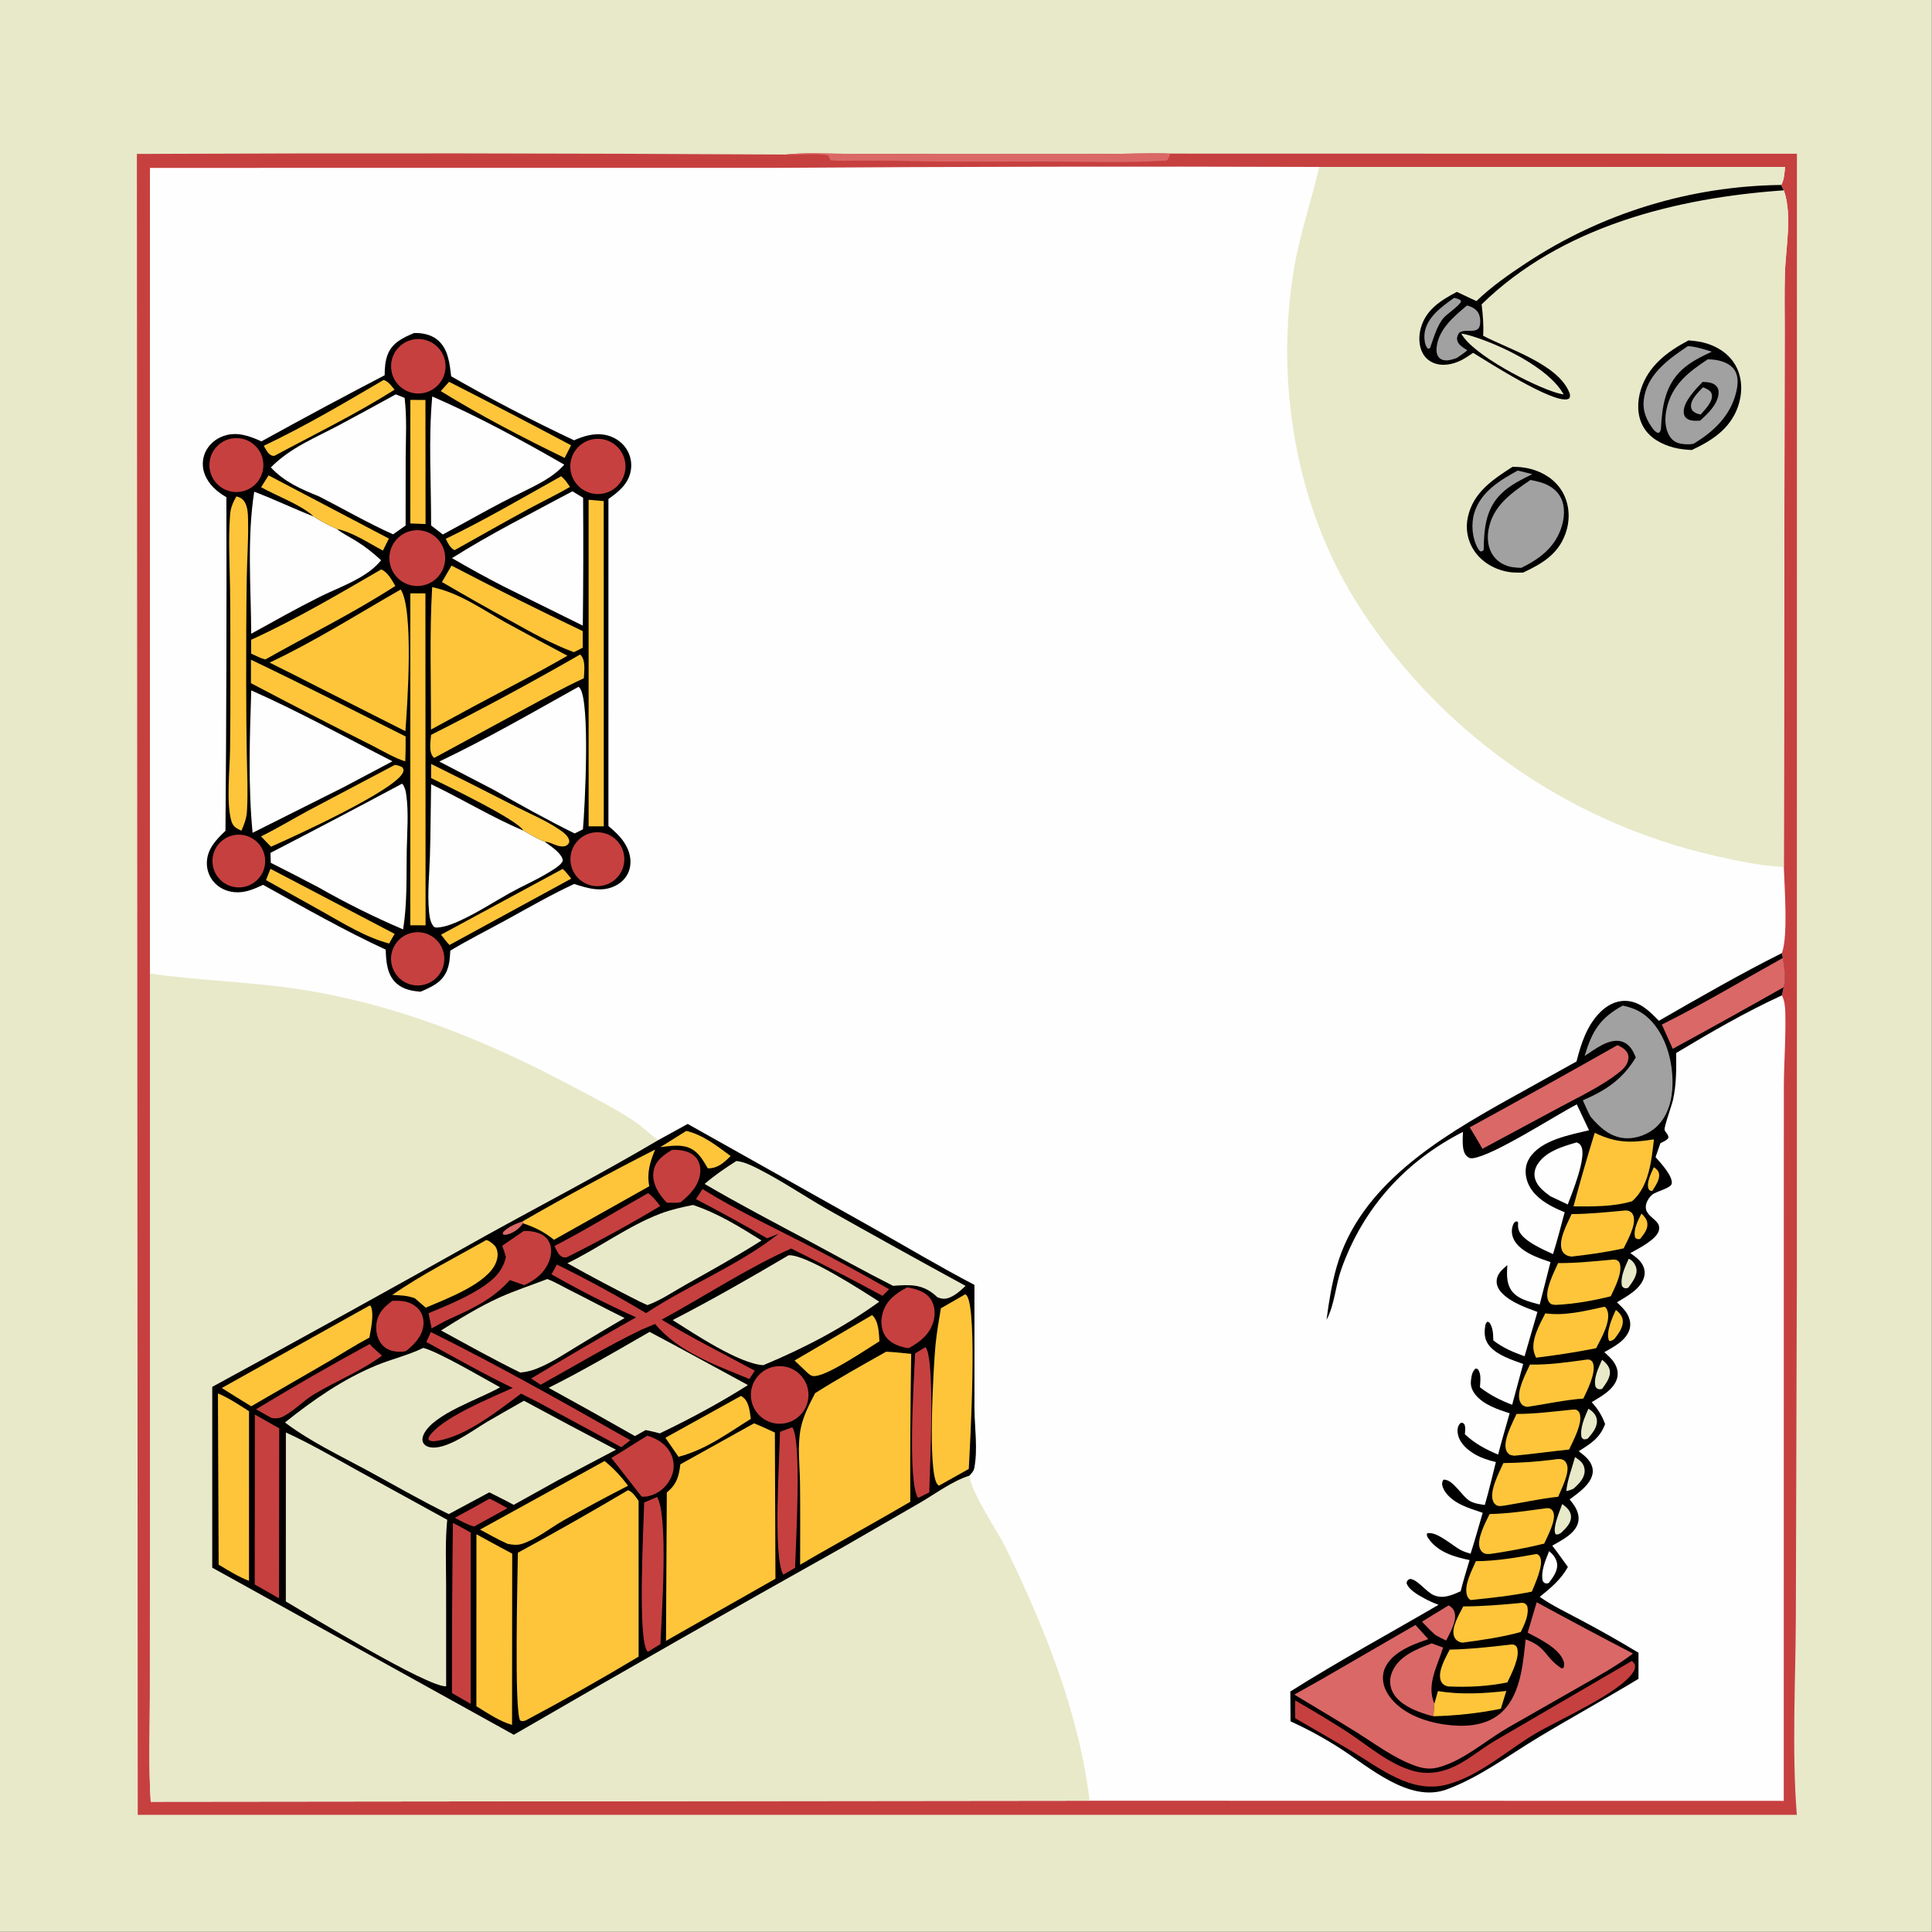 <?xml version="1.0" encoding="utf-8" ?>
<svg xmlns="http://www.w3.org/2000/svg" xmlns:xlink="http://www.w3.org/1999/xlink" width="978" height="978">
	<rect width="100%" height="100%" fill="#333333" stroke="none"/>
	<path fill="#E8E9C9" transform="matrix(0.955 0 0 0.955 0 -3.05176e-05)" d="M0 0L1024 0L1024 1024L0 1024L0 0Z"/>
	<path fill="#C6403F" transform="matrix(0.955 0 0 0.955 0 -3.05176e-05)" d="M72.558 81.583C187.179 81.107 301.802 81.218 416.422 81.916C426.35 80.805 437.119 81.466 447.14 81.516L498.062 81.625L586.689 81.592C597.865 81.614 609.152 81.021 620.307 81.42L952.491 81.492L952.452 674.748L951.911 857.88C951.75 892.489 949.748 927.427 952.426 961.976L73.01 961.991L72.558 81.583Z"/>
	<path fill="#DA6867" transform="matrix(0.955 0 0 0.955 0 -3.05176e-05)" d="M416.422 81.916C426.35 80.805 437.119 81.466 447.14 81.516L498.062 81.625L586.689 81.592C597.865 81.614 609.152 81.021 620.307 81.42C619.787 82.839 619.595 84.112 618.43 85.11C597.813 86.492 576.804 85.669 556.133 85.618C530.259 85.555 504.403 85.982 478.538 85.301C469.899 85.073 461.228 85.187 452.585 85.17C448.551 85.162 444.292 85.466 440.307 84.952C439.692 84.153 439.499 83.508 439.247 82.538C434.646 80.926 422.182 82.382 416.422 81.916Z"/>
	<path fill="#FEFEFE" transform="matrix(0.955 0 0 0.955 0 -3.05176e-05)" d="M79.484 89.005L191.661 88.967L410.813 88.973C506.969 88.321 603.128 88.157 699.287 88.482L946.204 88.502C945.883 91.633 945.753 95.267 944.158 98.046C944.596 99.022 945.015 99.956 945.555 100.882C950.16 114.214 946.499 131.329 946.106 145.25C945.838 154.706 945.998 164.194 946.005 173.654L945.536 459.582C945.897 470.422 947.875 496.326 944.502 505.216L945.035 507.761C945.783 512.042 946.617 519.096 945.494 523.267L944.533 527.598C945.905 530.401 946.229 533.323 946.318 536.401C946.691 549.338 945.667 562.282 945.556 575.219L945.526 658.524L945.504 954.569L577.579 954.5L79.894 955.042C78.748 936.637 79.415 917.937 79.438 899.499L79.475 807.225L79.476 516.039L79.484 89.005Z"/>
	<path fill="#E8E9C9" transform="matrix(0.955 0 0 0.955 0 -3.05176e-05)" d="M79.476 516.039C105.43 519.78 131.657 520.337 157.569 524.208C209.351 531.944 257.094 551.19 303.084 575.661C314.191 581.571 325.677 587.308 336.172 594.28C340.691 597.283 344.454 601.253 348.856 604.372C354.091 601.536 359.309 598.669 364.511 595.772L462.384 650.717C480.404 660.879 498.17 671.501 516.51 681.085L516.519 746.545C516.58 756.776 518.403 768.344 516.376 778.384C516.072 779.891 514.811 781.118 513.802 782.213C515.594 792.857 528.77 811.293 534.002 822.145C554.102 863.831 571.962 908.288 577.579 954.5L79.894 955.042C78.748 936.637 79.415 917.937 79.438 899.499L79.475 807.225L79.476 516.039Z"/>
	<path transform="matrix(0.955 0 0 0.955 0 -3.05176e-05)" d="M364.511 595.772L462.384 650.717C480.404 660.879 498.17 671.501 516.51 681.085L516.519 746.545C516.58 756.776 518.403 768.344 516.376 778.384C516.072 779.891 514.811 781.118 513.802 782.213C504.855 785.025 496.064 791.629 487.98 796.359L447.463 819.746C388.837 852.564 330.462 885.828 272.342 919.535L112.496 830.967L112.51 735.114C160.866 708.825 209.038 682.198 257.023 655.236C287.632 638.308 318.724 622.157 348.856 604.372C354.091 601.536 359.309 598.669 364.511 595.772Z"/>
	<path fill="#E8E9C9" transform="matrix(0.955 0 0 0.955 0 -3.05176e-05)" d="M151.539 759.337C164.231 765.062 176.186 772.083 188.352 778.817L237.065 805.591C235.912 816.981 236.455 828.66 236.466 840.103L236.49 893.851C226.886 894.553 162.987 855.663 151.506 848.868L151.539 759.337Z"/>
	<path fill="#E8E9C9" transform="matrix(0.955 0 0 0.955 0 -3.05176e-05)" d="M224.377 714.481C232.562 716.559 256.729 730.849 265.073 735.359C254.506 741.482 230.028 749.292 224.684 760.103C223.996 761.495 223.593 763.176 224.273 764.661C224.842 765.901 226.034 766.639 227.305 766.985C236.01 769.357 250.759 758.035 258.206 753.656C264.69 749.894 271.196 746.171 277.725 742.487C293.927 751.246 310.187 759.895 326.505 768.436L295.56 784.735L272.288 797.667C268.05 795.334 263.677 793.221 259.361 791.038L237.879 802.577C223.189 795.416 209.021 787.177 194.655 779.4C179.761 771.337 164.642 764.226 151.043 754.005C166.044 742.017 181.626 731.132 199.465 723.75C207.7 720.343 216.306 718.391 224.377 714.481Z"/>
	<path fill="#FEC53A" transform="matrix(0.955 0 0 0.955 0 -3.05176e-05)" d="M332.91 789.892C335.433 790.87 337.011 793.446 338.502 795.572L338.512 878.118C318.87 889.9 298.927 901.174 278.703 911.928C277.277 912.362 277.136 912.511 275.756 912.015C272.447 907.591 274.418 834.089 274.499 823.051C294.169 812.354 313.642 801.299 332.91 789.892Z"/>
	<path fill="#FEC53A" transform="matrix(0.955 0 0 0.955 0 -3.05176e-05)" d="M399.682 754.447C403.424 755.937 407.07 757.657 410.731 759.336L411.041 836.823L361.806 864.761L353.02 869.76L353.451 791.107C358.632 786.844 359.899 782.661 360.612 776.193L399.682 754.447Z"/>
	<path fill="#FEC53A" transform="matrix(0.955 0 0 0.955 0 -3.05176e-05)" d="M469.709 716.491C474.127 716.649 478.594 717.232 483 717.632C482.568 743.766 482.405 769.904 482.512 796.041C466.157 805.593 449.571 814.798 433.109 824.169L424.12 829.407C424.126 815.001 424.227 800.585 424.06 786.18C423.95 776.624 422.547 766.297 424.494 756.886C425.851 750.331 429.036 744.357 432.066 738.453C444.365 730.697 457.042 723.62 469.709 716.491Z"/>
	<path fill="#E8E9C9" transform="matrix(0.955 0 0 0.955 0 -3.05176e-05)" d="M418.019 665.377C427.114 664.737 457.416 684.43 466.07 689.997C446.813 703.84 426.491 714.513 404.605 723.634C391.818 722.876 368.152 707.05 356.544 699.73C377.453 688.975 397.759 677.299 418.019 665.377Z"/>
	<path fill="#E8E9C9" transform="matrix(0.955 0 0 0.955 0 -3.05176e-05)" d="M344.31 705.992C361.784 715.21 379.094 724.768 396.465 734.179C381.346 743.748 365.851 752.035 349.726 759.79C347.274 759.071 344.765 758.568 342.27 758.022L336.56 761.214C321.377 752.561 306.124 744.032 290.803 735.627C309.053 726.523 326.637 716.152 344.31 705.992Z"/>
	<path fill="#E8E9C9" transform="matrix(0.955 0 0 0.955 0 -3.05176e-05)" d="M367.334 638.718C380.498 643.095 391.983 650.24 403.668 657.535C390.558 665.89 377.115 673.307 363.568 680.902C357.006 684.582 350.246 689.261 343.169 691.789L339.132 689.945C326.198 683.429 313.401 676.643 300.75 669.594C317.298 661.602 332.956 649.837 349.962 643.348C355.639 641.182 361.4 639.914 367.334 638.718Z"/>
	<path fill="#E8E9C9" transform="matrix(0.955 0 0 0.955 0 -3.05176e-05)" d="M390.32 615.401C394.628 615.883 398.641 617.894 402.456 619.842C414.775 626.132 426.235 633.979 438.242 640.828C462.673 654.591 487.199 668.185 511.817 681.609C509.442 683.88 506.554 686.481 503.499 687.719C500.97 688.744 499.359 688.6 496.869 687.604C496.504 687.268 496.135 686.936 495.763 686.607C488.727 680.428 482.058 680.95 473.39 681.575C458.566 674.11 444.102 666.004 429.469 658.179C410.713 648.149 391.841 638.317 373.485 627.564C378.779 623.002 384.437 619.143 390.32 615.401Z"/>
	<path fill="#E8E9C9" transform="matrix(0.955 0 0 0.955 0 -3.05176e-05)" d="M290.094 677.97C293.894 679.379 297.751 681.702 301.411 683.534C311.334 688.5 321.086 693.765 331.065 698.629C322.727 703.48 314.439 708.417 306.203 713.439C299.434 717.552 292.679 722.07 285.347 725.118C282.202 726.426 279.186 727.276 275.766 727.533C261.535 720.555 247.683 712.821 233.783 705.215C243.814 698.949 254.026 692.618 264.817 687.732C273.015 684.019 281.701 681.237 290.094 677.97Z"/>
	<path fill="#C6403F" transform="matrix(0.955 0 0 0.955 0 -3.05176e-05)" d="M372.362 630.263C389.863 641.171 408.314 649.856 426.652 659.201C441.715 666.934 456.605 674.998 471.312 683.39L467.793 686.869C451.797 678.233 435.654 669.871 419.372 661.787C395.675 672.395 373.533 687.111 350.704 699.496C366.668 709.192 383.661 717.653 400.091 726.557L397.206 730.958C379.716 723.736 359.67 716.736 347.231 701.776L339.862 704.883C321.768 713.6 304.148 724.268 286.576 734.015L281.533 730.704C299.916 719.628 318.456 708.815 337.148 698.27C321.857 691.389 306.905 683.78 292.342 675.467L295.165 670.287C311.287 678.202 327.067 686.795 342.462 696.044C365.2 680.987 391.342 670.848 412.753 653.938L406.612 656.372C394.204 649.16 381.627 642.242 368.892 635.623L372.362 630.263Z"/>
	<path fill="#FEC53A" transform="matrix(0.955 0 0 0.955 0 -3.05176e-05)" d="M511.634 686.053C512.012 686.296 512.212 686.384 512.5 686.794C518.173 694.858 514.264 764.638 513.512 778.632L497.8 787.452C497.362 787.325 497.067 787.028 496.794 786.666C491.6 779.761 494.819 724.204 495.851 713.234C496.474 706.612 497.62 700.049 498.72 693.492L511.634 686.053Z"/>
	<path fill="#FEC53A" transform="matrix(0.955 0 0 0.955 0 -3.05176e-05)" d="M252.541 813.267C258.837 816.737 265.159 820.162 271.504 823.54L271.423 914.325C264.601 912.309 258.512 908.1 252.505 904.409L252.541 813.267Z"/>
	<path fill="#FEC53A" transform="matrix(0.955 0 0 0.955 0 -3.05176e-05)" d="M115.517 738.589C121.34 741.07 126.683 744.633 131.995 748.039L131.986 837.934C126.291 835.784 121.098 832.486 115.894 829.374L115.517 738.589Z"/>
	<path fill="#FEC53A" transform="matrix(0.955 0 0 0.955 0 -3.05176e-05)" d="M196.026 691.939L196.591 692.432C198.405 696.872 196.557 704.417 195.823 708.985C188.294 712.988 181.006 717.689 173.632 722.002L133.149 745.418L124.709 740.222L117.538 735.728L196.026 691.939Z"/>
	<path fill="#FEC53A" transform="matrix(0.955 0 0 0.955 0 -3.05176e-05)" d="M320.45 774.434C325.309 778.327 329.16 782.579 332.921 787.521C321.359 793.461 309.907 799.613 298.572 805.974C291.688 809.92 284.379 815.857 276.837 818.301C274.126 819.18 271.754 818.872 269.014 818.322C264.039 816.081 259.252 813.343 254.439 810.775L320.45 774.434Z"/>
	<path fill="#C6403F" transform="matrix(0.955 0 0 0.955 0 -3.05176e-05)" d="M135.081 749.785L148.013 757.114L147.922 847.22L135.026 839.868L135.081 749.785Z"/>
	<path fill="#C6403F" transform="matrix(0.955 0 0 0.955 0 -3.05176e-05)" d="M228.395 706.067C264.388 723.914 299.183 743.612 334.124 763.415L329.366 767.103L285.167 743.234L276.206 738.706C263.957 747.736 247.382 761.155 232.141 763.657C230.316 763.956 228.697 764.296 227.144 763.172L227.19 761.966C232.899 751.929 260.702 740.723 271.772 735.693C256.206 728.184 241.136 719.682 226.011 711.333L228.395 706.067Z"/>
	<path fill="#FEC53A" transform="matrix(0.955 0 0 0.955 0 -3.05176e-05)" d="M277.275 647.237C300.279 634.01 323.616 621.373 347.265 609.338C344.554 615.985 342.79 621.493 344.156 628.778L293.642 657.166C288.41 652.918 283.621 650.622 277.279 648.433L277.275 647.237Z"/>
	<path fill="#C6403F" transform="matrix(0.955 0 0 0.955 0 -3.05176e-05)" d="M277.625 652.498C280.233 652.41 282.82 652.68 285.294 653.558C287.921 654.49 290.113 656.129 291.253 658.73C292.632 661.871 292.228 665.62 290.989 668.735C288.611 674.713 283.583 678.63 277.887 681.202L270.244 678.518C261.468 688.464 250.418 693.694 238.544 699.014C235.219 700.56 232.008 702.388 228.78 704.129L227.155 696.084C236.41 692.232 245.906 688.368 254.416 683.022C261.014 678.877 266.376 674.271 268.15 666.371C267.644 664.298 266.914 662.332 266.186 660.33L277.625 652.498Z"/>
	<path fill="#C6403F" transform="matrix(0.955 0 0 0.955 0 -3.05176e-05)" d="M240.058 807.266C243.268 808.781 246.379 810.647 249.498 812.351L249.502 903.151L239.572 897.438C239.538 867.38 239.699 837.322 240.058 807.266Z"/>
	<path fill="#FEC53A" transform="matrix(0.955 0 0 0.955 0 -3.05176e-05)" d="M257.627 657.344C257.835 657.372 258.049 657.37 258.25 657.427C259.599 657.812 262.206 659.916 262.862 661.174C264.201 663.738 263.948 666.573 262.915 669.208C258.501 680.466 236.209 688.604 225.678 693.149C223.767 691.472 221.819 689.832 219.889 688.176C215.954 686.683 212.044 686.565 207.89 686.433C223.543 675.53 241.04 666.768 257.627 657.344Z"/>
	<path fill="#C6403F" transform="matrix(0.955 0 0 0.955 0 -3.05176e-05)" d="M348.321 793.497C354.443 803.869 350.644 857.238 350.051 871.513L343.46 875.521C343.357 875.436 343.241 875.365 343.151 875.265C337.835 869.39 341.191 808.394 341.445 796.4L348.321 793.497Z"/>
	<path fill="#C6403F" transform="matrix(0.955 0 0 0.955 0 -3.05176e-05)" d="M411.99 724.19C420.358 723.482 427.727 729.662 428.488 738.026C429.248 746.389 423.113 753.797 414.755 754.61C406.322 755.429 398.834 749.228 398.067 740.791C397.3 732.354 403.548 724.904 411.99 724.19Z"/>
	<path fill="#C6403F" transform="matrix(0.955 0 0 0.955 0 -3.05176e-05)" d="M419.938 756.547C425.139 763.368 421.766 818.688 421.458 831.037L415.194 834.673C409.619 825.426 413.248 773.007 413.447 758.96L419.938 756.547Z"/>
	<path fill="#C6403F" transform="matrix(0.955 0 0 0.955 0 -3.05176e-05)" d="M490.564 714.072C495.91 720.067 492.763 779.602 492.582 791.047L486.69 794.002C480.9 786.416 484.49 730.139 485.074 717.394L490.564 714.072Z"/>
	<path fill="#C6403F" transform="matrix(0.955 0 0 0.955 0 -3.05176e-05)" d="M480.736 682.448C481.667 682.503 482.533 682.683 483.439 682.897C487.61 683.884 491.524 685.438 493.759 689.348C495.685 692.716 495.814 697.033 494.717 700.69C492.676 707.496 487.622 711.305 481.734 714.616C480.518 714.534 479.431 714.294 478.255 713.958C474.32 712.836 470.692 710.975 468.708 707.228C466.87 703.756 466.827 699.436 467.946 695.732C469.947 689.112 474.943 685.536 480.736 682.448Z"/>
	<path fill="#C6403F" transform="matrix(0.955 0 0 0.955 0 -3.05176e-05)" d="M343.118 761.005C347.293 762.236 351.437 764.493 354.063 768.036C356.469 771.221 357.502 775.236 356.933 779.188C356.25 783.633 353.259 788.011 349.554 790.517C347.166 792.132 342.986 793.796 340.093 793.264L324.069 772.775C330.502 769.006 336.736 764.868 343.118 761.005Z"/>
	<path fill="#C6403F" transform="matrix(0.955 0 0 0.955 0 -3.05176e-05)" d="M195.92 712.44C197.95 714.646 200.229 716.593 202.461 718.588C191.353 726.854 178.38 731.904 166.576 738.995C160.762 742.488 156.014 747.794 149.952 750.883C147.943 751.906 146.31 751.909 144.113 751.681C141.268 750.249 138.506 748.574 135.728 747.01C155.522 735.023 175.592 723.496 195.92 712.44Z"/>
	<path fill="#FEC53A" transform="matrix(0.955 0 0 0.955 0 -3.05176e-05)" d="M392.684 739.979C393.309 740.201 393.031 740.067 393.841 740.666C397.108 743.084 397.42 748.384 398.002 752.086C385.318 759.957 374.345 768.33 359.648 772.205L352.702 762.098L392.684 739.979Z"/>
	<path fill="#FEC53A" transform="matrix(0.955 0 0 0.955 0 -3.05176e-05)" d="M462.265 697.081C465.775 700.144 465.871 706.641 466.168 710.954C458.648 715.587 439.844 728.494 432.216 729.388C430.368 729.604 429.513 728.943 428.181 727.837L421.175 721.16L462.265 697.081Z"/>
	<path fill="#C6403F" transform="matrix(0.955 0 0 0.955 0 -3.05176e-05)" d="M356.202 609.507C356.732 609.493 357.262 609.476 357.793 609.483C361.62 609.535 366.018 610.39 368.709 613.356C370.76 615.618 371.461 618.677 371.168 621.664C370.504 628.437 365.782 633.2 360.8 637.264C358.463 637.727 355.817 637.499 353.433 637.504C351.835 635.822 350.303 633.955 349.088 631.97C346.833 628.283 345.52 624.072 346.643 619.775C347.962 614.732 352.052 612.065 356.202 609.507Z"/>
	<path fill="#C6403F" transform="matrix(0.955 0 0 0.955 0 -3.05176e-05)" d="M207.964 689.513C209.391 689.487 210.839 689.476 212.264 689.559C215.853 689.768 219.653 691.276 222.012 694.067C224.003 696.421 224.775 699.583 224.418 702.616C223.722 708.544 219.56 712.567 215.221 716.156C213.554 716.611 211.71 716.591 210.007 716.411C206.858 716.079 204.133 714.889 202.156 712.351C199.788 709.312 199.022 705.045 199.591 701.292C200.435 695.72 203.723 692.711 207.964 689.513Z"/>
	<path fill="#C6403F" transform="matrix(0.955 0 0 0.955 0 -3.05176e-05)" d="M343.489 632.465C346.128 634.184 348.064 636.821 349.94 639.299C333.747 648.99 317.19 658.061 300.306 666.492C299.49 666.533 298.788 666.591 298.021 666.229C295.885 665.222 294.896 662.45 293.913 660.454C310.683 651.812 327.018 641.727 343.489 632.465Z"/>
	<path fill="#FEC53A" transform="matrix(0.955 0 0 0.955 0 -3.05176e-05)" d="M363.792 599.452C372.609 601.523 380.157 607.484 387.286 612.775C387.178 612.883 387.072 612.993 386.963 613.099C383.486 616.483 380.286 619.384 375.167 619.297C373.216 615.937 371.337 612.514 368.212 610.091C362.989 606.043 356.046 607.336 349.982 608.074L363.792 599.452Z"/>
	<path fill="#C6403F" transform="matrix(0.955 0 0 0.955 0 -3.05176e-05)" d="M259.468 794.398C262.711 795.831 265.85 797.752 268.969 799.449L251.312 809.161C247.655 808.166 244.387 806.323 241.086 804.514C247.262 801.231 253.39 797.858 259.468 794.398Z"/>
	<path fill="#DA6867" transform="matrix(0.955 0 0 0.955 0 -3.05176e-05)" d="M277.279 648.433C275.378 651.076 272.269 653.52 269.069 654.324C268.059 654.577 267.33 654.736 266.433 654.147L266.723 653.056C269.669 649.991 273.411 648.785 277.275 647.237L277.279 648.433Z"/>
	<path fill="#E8E9C9" transform="matrix(0.955 0 0 0.955 0 -3.05176e-05)" d="M699.287 88.482L946.204 88.502C945.883 91.633 945.753 95.267 944.158 98.046C944.596 99.022 945.015 99.956 945.555 100.882C950.16 114.214 946.499 131.329 946.106 145.25C945.838 154.706 945.998 164.194 946.005 173.654L945.536 459.582C933.132 458.888 920.701 456.339 908.628 453.546C829.717 435.508 761.241 386.781 718.34 318.139C686.43 266.802 675.94 201.375 685.959 142.148C689.04 123.936 695.126 106.45 699.287 88.482Z"/>
	<path transform="matrix(0.955 0 0 0.955 0 -3.05176e-05)" d="M944.158 98.046C944.596 99.022 945.015 99.956 945.555 100.882C888.339 104.864 827.502 120.064 785.355 161.34C786.04 166.903 786.485 172.372 786.175 177.98C799.586 185.058 825.919 193.061 831.847 208.091C832.337 209.333 832.367 209.957 831.849 211.158C831.492 211.352 831.245 211.51 830.832 211.611C822.676 213.592 789.27 192.175 780.835 187.019C779.402 187.997 777.966 188.985 776.484 189.886C772.051 192.579 766.428 194.274 761.285 192.857C758.272 192.026 755.742 190.128 754.211 187.393C751.95 183.354 751.922 178.107 753.172 173.746C755.996 163.89 763.793 159.238 772.208 154.718L782.59 159.598C790.487 151.972 799.752 145.487 808.903 139.474C849.073 112.961 896.03 98.579 944.158 98.046Z"/>
	<path fill="#E8E9C9" transform="matrix(0.955 0 0 0.955 0 -3.05176e-05)" d="M774.574 176.845C776.152 177.013 777.67 177.407 779.19 177.854C794.599 182.392 821.036 194.815 828.834 209.105C827.613 208.87 826.401 208.583 825.204 208.244C812.665 204.573 780.762 188.161 774.574 176.845Z"/>
	<path fill="#A2A1A1" transform="matrix(0.955 0 0 0.955 0 -3.05176e-05)" d="M777.665 161.888C779.768 162.542 781.629 163.315 783.054 165.074C784.604 166.988 784.832 169.858 784.452 172.226C783.604 177.51 776.811 173.858 773.48 176.378C772.779 177.478 772.141 178.659 772.356 180.026C772.793 182.797 775.638 184.277 777.779 185.676C776.034 187.181 774.109 188.44 772.215 189.745C770.637 190.329 768.75 190.915 767.073 191.025C765.55 191.125 763.893 190.711 762.814 189.57C761.458 188.136 761.31 185.975 761.507 184.115C762.527 174.473 770.751 167.656 777.665 161.888Z"/>
	<path fill="#A2A1A1" transform="matrix(0.955 0 0 0.955 0 -3.05176e-05)" d="M770.741 157.893C772.109 158.123 772.96 158.443 774.161 159.08C774.242 159.317 774.431 159.542 774.405 159.792C774.228 161.494 766.905 166.571 765.298 168.389C761.686 172.473 759.879 179.349 758.035 184.447C757.563 184.838 757.903 184.622 756.874 184.786C756.753 184.663 756.616 184.554 756.51 184.417C755.004 182.46 754.801 178.594 755.177 176.236C756.499 167.942 764.444 162.429 770.741 157.893Z"/>
	<path transform="matrix(0.955 0 0 0.955 0 -3.05176e-05)" d="M894.991 180.439C898.45 180.688 901.74 181.115 905.055 182.18C911.616 184.288 917.401 188.475 920.506 194.757C923.733 201.288 923.573 209.001 921.157 215.76C917.011 227.358 907.416 233.582 896.73 238.542C893.52 238.369 890.443 238.066 887.318 237.272C880.766 235.607 874.37 232.16 870.966 226.082C867.664 220.185 867.769 212.8 869.753 206.494C873.72 193.885 883.776 186.382 894.991 180.439Z"/>
	<path fill="#A2A1A1" transform="matrix(0.955 0 0 0.955 0 -3.05176e-05)" d="M905.237 190.462C906.651 190.505 908.11 190.572 909.508 190.795C913.187 191.382 917.325 192.922 919.444 196.186C921.723 199.696 921.17 204.301 920.221 208.152C917.196 220.418 908.24 228.916 897.727 235.18C895.489 235.751 892.766 235.549 890.527 235.092C888.162 234.611 886.35 233.308 885.057 231.283C882.403 227.122 882.369 221.633 883.36 216.961C886.082 204.136 894.833 197.296 905.237 190.462Z"/>
	<path transform="matrix(0.955 0 0 0.955 0 -3.05176e-05)" d="M902.475 202.449C904.626 202.472 907.737 202.685 909.386 204.273C910.596 205.439 911.081 206.706 910.978 208.356C910.611 214.224 905.28 219.267 901.168 222.961C898.77 223.102 895.529 223.282 893.669 221.474C892.698 220.53 892.45 219.309 892.482 218.004C892.617 212.56 898.941 206.157 902.475 202.449Z"/>
	<path fill="#A2A1A1" transform="matrix(0.955 0 0 0.955 0 -3.05176e-05)" d="M902.667 205.31C903.483 205.562 904.239 205.886 904.985 206.299C906.211 206.977 907.173 207.832 907.408 209.299C908.002 213.003 903.634 217.179 901.449 219.738C899.635 219.359 898.428 218.912 897.056 217.651C896.598 216.729 896.312 216.12 896.329 215.061C896.389 211.487 900.345 207.731 902.667 205.31Z"/>
	<path fill="#A2A1A1" transform="matrix(0.955 0 0 0.955 0 -3.05176e-05)" d="M894.708 183.45C899.004 183.726 903.282 185.158 907.372 186.405C901.83 189.032 896.326 191.64 891.743 195.806C882.636 204.083 881.003 215.399 880.425 227.101C880.417 227.182 880.424 227.266 880.402 227.344C880.076 228.551 880.124 228.854 879.052 229.536C877.457 229.068 876.469 227.799 875.556 226.477C871.865 221.136 870.335 216.254 871.656 209.755C874.128 197.599 885.072 189.9 894.708 183.45Z"/>
	<path transform="matrix(0.955 0 0 0.955 0 -3.05176e-05)" d="M801.732 247.446C805.88 247.419 809.842 247.947 813.775 249.304C820.401 251.588 826.146 256.103 829.136 262.546C832.128 268.994 832.167 276.393 829.752 283.024C825.793 293.897 817.291 298.851 807.353 303.498C804.716 303.554 802.013 303.588 799.409 303.129C792.204 301.861 785.423 297.992 781.334 291.816C777.868 286.582 776.69 280.159 778.076 274.037C780.947 260.96 791.227 254.232 801.732 247.446Z"/>
	<path fill="#A2A1A1" transform="matrix(0.955 0 0 0.955 0 -3.05176e-05)" d="M811.248 254.4C812.989 254.729 814.714 255.132 816.419 255.61C820.936 256.913 825.139 259.486 827.323 263.789C829.862 268.79 829.231 275.129 827.412 280.262C823.784 290.5 815.801 296.419 806.377 301.006C804.847 300.951 803.243 300.865 801.729 300.632C797.684 300.007 793.979 297.966 791.566 294.621C788.683 290.625 788.177 285.524 789.012 280.779C791.271 267.951 801.339 261.21 811.248 254.4Z"/>
	<path fill="#A2A1A1" transform="matrix(0.955 0 0 0.955 0 -3.05176e-05)" d="M804.478 249.43C807.064 250.015 809.634 250.691 812.207 251.333C806.499 254.183 800.658 256.983 795.998 261.441C787.448 269.62 786.614 280.298 786.458 291.423C785.789 292.28 785.766 292.103 784.767 292.32C784.191 291.851 783.785 291.397 783.414 290.75C780.338 285.376 779.693 277.872 781.429 272.027C784.753 260.842 794.851 254.693 804.478 249.43Z"/>
	<path transform="matrix(0.955 0 0 0.955 0 -3.05176e-05)" d="M944.502 505.216L945.035 507.761C945.783 512.042 946.617 519.096 945.494 523.267L944.533 527.598C925.143 536.531 906.788 547.166 888.498 558.13C888.548 566.611 888.638 574.921 886.75 583.25C886.221 585.581 881.956 597.574 882.329 598.843C882.823 600.519 884.203 600.896 884.417 603.006C883.569 604.507 881.624 605.184 880.122 605.932L877.548 613.334L878.344 614.242C880.759 617.025 886.671 623.495 886.136 627.308C885.775 629.877 878.051 631.4 875.867 633.193C874.081 634.661 872.358 637.385 872.37 639.775C872.388 643.628 876.06 645.243 878.266 647.835C879.313 649.066 879.674 650.382 879.376 651.965C878.438 656.945 868.302 661.886 864.171 664.229C866.475 665.868 868.868 667.485 870.37 669.947C871.626 672.003 872.135 674.328 871.542 676.688C869.909 683.19 862.336 687.131 857.057 690.316C859.036 692.169 861.134 694.071 862.508 696.434C863.987 698.976 864.62 701.88 863.729 704.738C861.895 710.62 855.367 713.922 850.388 716.739C852.262 718.426 854.289 720.2 855.649 722.346C857.216 724.817 857.95 727.668 857.17 730.538C855.521 736.603 848.666 740.21 843.711 743.246C847.071 746.949 849.039 750.14 850.808 754.824C848.114 762.25 843.129 765.271 836.789 769.235C838.669 770.658 840.631 772.098 842.084 773.979C843.655 776.014 844.616 778.473 844.172 781.065C843.162 786.965 836.498 791.435 832.001 794.79C832.903 795.895 833.811 797.008 834.576 798.215C836.242 800.843 837.293 803.948 836.489 807.06C834.953 813.016 827.664 816.492 822.799 819.302C825.665 822.992 828.362 826.799 831.072 830.603C827.318 837.349 822.067 841.654 816.163 846.439C822.757 851.097 830.437 854.696 837.54 858.524C848.03 864.066 858.356 869.913 868.505 876.057L868.505 889.885C851.005 900.472 833.082 910.321 815.558 920.859C799.663 930.416 784.321 942.081 766.803 948.523C746.883 955.849 725.413 936.364 709.932 926.483C701.652 921.193 693.008 916.494 684.066 912.422L683.964 896.602C709.593 880.404 736.346 865.954 762.515 850.651C759.925 849.704 757.284 848.513 754.871 847.183C751.726 845.452 746.612 842.663 745.545 839.069C745.971 837.642 745.965 837.719 747.247 836.945C751.317 836.962 755.882 843.894 760.136 845.609C765.145 847.628 769.662 845.473 774.235 843.484C775.601 837.923 777.356 832.433 778.971 826.939C770.879 825.278 762.277 822.771 757.292 815.666C756.559 814.622 756.188 814.08 756.392 812.778C761.492 811.419 769.891 819.376 774.436 821.703C776.02 822.514 777.807 823.034 779.499 823.574C781.808 816.408 783.806 809.116 785.929 801.89C782.153 800.581 778.15 799.386 774.56 797.628C770.447 795.613 765.834 792.218 764.555 787.547C764.231 786.363 764.457 785.347 765.105 784.328C770.125 783.879 774.894 793.271 779.252 795.696C781.61 797.008 784.423 797.318 787.05 797.738C789.216 790.209 791.024 782.574 792.91 774.971C789.194 774.105 785.433 772.918 782.098 771.029C778.107 768.768 774.003 765.316 772.872 760.657C772.406 758.738 772.418 756.624 773.573 754.956C774.124 754.162 774.319 754.302 775.178 754.099L776.173 754.887C776.963 756.558 776.607 758.435 776.465 760.225C781.87 765.298 787.299 768.11 794.097 771.04C795.974 763.698 798.161 756.415 800.22 749.121C793.94 747.117 786.27 744.558 782.029 739.214C780.327 737.07 779.358 734.606 779.689 731.858C779.97 729.531 780.3 726.857 782.241 725.359L783.306 725.719C785.338 728.252 784.593 732.267 784.463 735.334C789.837 739.519 795.211 742.169 801.551 744.631L807.376 722.987C801.423 720.788 793.817 718.475 789.572 713.515C786.989 710.497 786.656 707.051 787.204 703.208C787.373 702.027 787.521 701.248 788.518 700.537L789.56 701.135C791.313 703.689 791.455 706.752 791.528 709.758L791.54 710.501C796.561 714.428 802.158 716.791 808.125 718.899L814.938 695.407C808.683 693.085 801.27 690.5 796.436 685.706C794.604 683.89 793.169 681.61 793.32 678.942C793.535 675.123 796.309 672.892 798.984 670.591C798.751 674.813 798.429 679.234 800.558 683.075C803.597 688.556 810.596 689.955 816.133 691.503L821.868 668.995C819.033 668.014 816.136 667.042 813.393 665.826C808.848 663.811 803.604 660.646 801.901 655.714C801.146 653.528 801.192 650.86 802.243 648.768C802.75 647.759 802.936 647.705 803.936 647.359L804.706 647.888C804.628 649.326 804.562 650.606 805.018 652.006C806.847 657.634 818.251 662.474 823.192 664.761C825.473 657.415 827.433 650.002 829.375 642.561C826.825 641.536 824.354 640.418 821.939 639.102C816.261 636.007 810.963 631.553 809.235 625.059C808.207 621.195 808.555 617.333 810.694 613.908C816.716 604.269 832.086 601.578 842.291 599.128L835.804 585.39C823.729 591.668 791.663 612.521 780.698 613.924C779.333 614.099 778.55 613.798 777.533 612.862C774.589 610.154 775.408 603.533 775.452 599.978C744.754 615.621 722.371 640.487 710.879 673.032C707.932 681.379 707.422 691.345 703.377 699.169C703.306 699.307 703.229 699.442 703.155 699.578C704.377 690.061 705.874 680.744 708.508 671.494C720.804 628.317 762.975 603.132 799.723 582.62L835.663 562.641C838.002 553.35 841.095 543.806 847.95 536.788C851.541 533.111 856.174 530.451 861.434 530.523C869.113 530.629 874.331 535.984 879.324 541.087C900.763 528.759 922.381 516.281 944.502 505.216Z"/>
	<path fill="#DA6867" transform="matrix(0.955 0 0 0.955 0 -3.05176e-05)" d="M945.035 507.761C945.783 512.042 946.617 519.096 945.494 523.267C925.975 534.32 906.366 545.211 886.668 555.94L880.886 543.081C902.873 532.157 923.617 519.66 945.035 507.761Z"/>
	<path fill="#DA6867" transform="matrix(0.955 0 0 0.955 0 -3.05176e-05)" d="M814.54 849.302C831.467 858.54 848.489 867.602 865.603 876.487C856.71 883.258 846.754 888.661 837.075 894.197L799.324 915.754C790.521 920.827 782.598 927.362 773.656 932.209C770.106 934.134 766.058 935.899 762.134 936.893C757.727 938.009 753.983 937.364 749.784 935.841C738.572 931.777 728.796 924.256 718.733 918.002C707.933 911.288 696.975 904.808 686.078 898.252L700.297 890.265L750.289 861.32L757.08 868.86C752.058 870.546 746.938 872.43 742.442 875.274C738.179 877.971 734.22 881.834 733.257 886.98C732.439 891.357 733.95 895.693 736.518 899.22C743.119 908.287 755.188 912.599 765.882 914.116C775.505 915.482 786.471 915.12 794.455 908.882C805.976 899.88 807.244 882.346 808.681 868.961C819.564 872.937 818.821 878.086 826.699 883.639C827.665 884.32 827.479 884.43 828.69 884.202C829.2 882.937 829.222 881.709 828.765 880.415C826.356 873.591 815.778 868.62 809.762 865.41L814.54 849.302Z"/>
	<path fill="#A2A1A1" transform="matrix(0.955 0 0 0.955 0 -3.05176e-05)" d="M860.173 533.026C865.753 534.182 870.361 536.248 874.439 540.32C883.066 548.934 886.658 562.418 886.55 574.322C886.474 582.62 884.323 591.377 878.069 597.248C873.729 601.323 867.315 603.722 861.351 603.311C853.51 602.771 847.876 597.566 843.081 591.89C841.561 589.102 840.32 586.116 838.998 583.227C851.313 577.927 860.061 572.101 867.079 560.506C866.631 559.467 866.182 558.419 865.652 557.418C864.252 554.78 862.065 552.626 859.089 551.925C852.63 550.406 845.1 556.394 839.945 559.753C843.831 546.793 847.91 539.686 860.173 533.026Z"/>
	<path fill="#C6403F" transform="matrix(0.955 0 0 0.955 0 -3.05176e-05)" d="M864.958 880.413C865.93 881.11 866.223 881.6 866.703 882.69C866.717 884.063 866.536 884.925 865.817 886.117C859.179 897.126 826.203 911.61 813.95 918.863C798.793 927.835 784.451 941.194 767.179 945.874C747.999 951.07 731.532 937.215 716.094 928.003C706.314 922.167 696.416 916.513 686.561 910.803C686.386 907.66 686.499 904.47 686.518 901.321C695.531 906.488 704.429 911.855 713.204 917.417C724.669 924.827 736.23 935.326 749.638 938.839C755.811 940.456 762.084 939.827 768.013 937.573C776.867 934.207 784.149 927.624 792.217 922.816L864.958 880.413Z"/>
	<path fill="#DA6867" transform="matrix(0.955 0 0 0.955 0 -3.05176e-05)" d="M857.33 554.022C859.337 554.838 861.348 555.976 862.481 557.906C863.325 559.344 863.366 560.906 862.893 562.463C862.031 565.299 859.959 567.096 857.694 568.853C848.533 575.957 837.603 581.099 827.406 586.573L785.764 608.945C783.668 605.077 781.317 601.33 779.056 597.556C805.255 583.24 831.347 568.728 857.33 554.022Z"/>
	<path fill="#FEC53A" transform="matrix(0.955 0 0 0.955 0 -3.05176e-05)" d="M845.301 600.453C856.578 605.94 864.523 605.883 876.691 603.934C875.414 615.103 874.135 628.823 865.147 636.713C855.209 639.708 844.328 639.513 834.047 639.474C837.55 626.397 841.302 613.387 845.301 600.453Z"/>
	<path fill="#FEC53A" transform="matrix(0.955 0 0 0.955 0 -3.05176e-05)" d="M850.531 692.646C851.228 693.034 851.685 693.803 851.961 694.537C854.144 700.342 848.663 709.444 846.059 714.639C835.481 716.763 824.924 718.353 814.218 719.675C813.834 718.797 813.446 717.904 813.181 716.982C811.31 710.457 816.216 701.801 819.105 696.157C829.486 697.61 840.429 694.84 850.531 692.646Z"/>
	<path fill="#FEC53A" transform="matrix(0.955 0 0 0.955 0 -3.05176e-05)" d="M833.25 747.217C833.996 747.098 834.737 747.182 835.49 747.213C836.485 747.892 836.932 748.071 837.344 749.258C839.077 754.242 833.86 763.742 831.722 768.347C822.026 769.342 812.394 770.726 802.673 771.624C801.9 771.538 801.122 771.328 800.364 771.163C799.53 770.532 799.037 770.113 798.568 769.147C796.191 764.256 801.739 754.146 803.864 749.477C813.646 749.483 823.523 748.198 833.25 747.217Z"/>
	<path fill="#FEC53A" transform="matrix(0.955 0 0 0.955 0 -3.05176e-05)" d="M822.612 773.799C824.286 773.572 826.395 773.089 828.049 773.618C829.347 774.034 830.027 774.934 830.523 776.153C832.256 780.417 827.642 789.25 825.928 793.385C816.545 794.358 806.957 796.514 797.611 798.031L797.452 798.053C796.283 798.221 794.965 798.517 793.815 798.131C792.632 797.733 791.943 796.853 791.459 795.753C789.2 790.617 794.72 780.326 796.883 775.52C805.485 775.424 814.075 774.85 822.612 773.799Z"/>
	<path fill="#FEC53A" transform="matrix(0.955 0 0 0.955 0 -3.05176e-05)" d="M800.811 871.722C801.239 871.705 801.89 871.652 802.296 871.769C803.033 871.979 803.721 872.424 804.018 873.132C806.065 878.014 801.096 887.261 799.008 891.791C788.517 893.915 778.264 894.401 767.608 893.932C767.109 893.797 766.763 893.72 766.3 893.545C765.052 893.074 764.134 892.061 763.692 890.81C761.938 885.846 766.288 878.697 768.421 874.403C779.309 874.166 789.999 872.99 800.811 871.722Z"/>
	<path fill="#FEC53A" transform="matrix(0.955 0 0 0.955 0 -3.05176e-05)" d="M840.848 720.698C841.454 720.585 842.126 720.71 842.74 720.755C843.538 721.32 843.951 721.414 844.323 722.36C846.295 727.367 841.361 736.896 839.282 741.327C829.503 742.023 819.387 744.263 809.663 745.73C809.061 745.63 808.65 745.593 808.081 745.375C806.753 744.867 806.071 743.912 805.592 742.611C803.678 737.403 808.768 728.15 810.97 723.299C821.005 723.54 830.936 722.058 840.848 720.698Z"/>
	<path fill="#FEC53A" transform="matrix(0.955 0 0 0.955 0 -3.05176e-05)" d="M860.563 641.716C861.518 641.56 862.83 641.563 863.719 642.013C864.857 642.589 865.519 643.387 865.871 644.608C867.285 649.518 862.753 657.321 860.633 661.708C851.499 663.739 842.439 665.004 833.146 666.06C832.573 665.993 832.112 665.957 831.542 665.798C829.924 665.347 828.581 664.316 827.944 662.73C825.793 657.374 830.818 648.502 833.052 643.526C842.236 643.519 851.426 642.547 860.563 641.716Z"/>
	<path fill="#FEC53A" transform="matrix(0.955 0 0 0.955 0 -3.05176e-05)" d="M854.326 667.722C855.334 667.542 855.995 667.715 857.005 667.875C857.739 668.454 858.147 668.604 858.502 669.504C860.351 674.197 855.755 682.954 853.805 687.124C844.429 689.426 835.036 691.128 825.375 691.636C824.138 691.715 823.341 691.616 822.159 691.243C821.35 690.557 820.934 690.147 820.546 689.125C818.605 684.012 823.77 674.312 825.897 669.511C835.391 669.579 844.882 668.571 854.326 667.722Z"/>
	<path fill="#FEC53A" transform="matrix(0.955 0 0 0.955 0 -3.05176e-05)" d="M814.553 823.692C815.534 824.197 815.927 824.4 816.416 825.478C818.305 829.639 813.628 839.524 811.983 843.662C801.227 845.867 790.432 847.003 779.523 848.128C778.583 847.48 778.057 846.932 777.666 845.828C775.77 840.473 780.163 832.478 782.314 827.522C793.147 827.481 803.926 825.606 814.553 823.692Z"/>
	<path fill="#FEC53A" transform="matrix(0.955 0 0 0.955 0 -3.05176e-05)" d="M817.945 799.691C818.814 799.552 820.194 799.311 821.041 799.483C822.155 799.71 822.904 800.421 823.336 801.459C825.066 805.611 820.298 814.244 818.529 818.22C809.073 820.555 799.648 822.241 790.018 823.69C788.944 823.742 787.847 823.828 786.827 823.411C785.621 822.917 784.918 821.972 784.447 820.797C782.496 815.931 787.505 806.832 789.585 802.531C799.079 802.377 808.548 800.941 817.945 799.691Z"/>
	<path fill="#DA6867" transform="matrix(0.955 0 0 0.955 0 -3.05176e-05)" d="M758.874 871.085L764.928 873.301C762.036 882.958 755.907 892.925 760.312 903.034L759.803 909.73C757.113 909.142 754.509 908.258 751.935 907.284C746.438 905.205 740.181 901.707 737.809 896.053C736.445 892.802 736.603 889.216 738.01 886.007C741.705 877.577 750.946 874.197 758.874 871.085Z"/>
	<path fill="#FEC53A" transform="matrix(0.955 0 0 0.955 0 -3.05176e-05)" d="M805.635 849.715C806.038 849.648 806.603 849.533 807.002 849.574C808.366 849.716 808.693 850.25 809.511 851.219C810.667 855.937 808.091 860.903 806.1 865.07C795.911 867.888 785.585 869.327 775.132 870.717C774.554 870.578 773.742 870.437 773.201 870.148C771.946 869.477 771.205 868.646 770.734 867.31C769.117 862.722 773.557 855.592 775.625 851.502C785.691 851.471 795.621 850.674 805.635 849.715Z"/>
	<path fill="#FEFEFE" transform="matrix(0.955 0 0 0.955 0 -3.05176e-05)" d="M835.69 605.549C836.939 606.001 837.577 606.443 838.18 607.674C841.065 613.561 833.339 632.209 831.015 638.452L821.719 634.057C818.523 631.653 814.978 629.036 813.748 625.037C812.962 622.485 813.448 619.82 814.774 617.535C818.907 610.418 828.328 607.7 835.69 605.549Z"/>
	<path fill="#FEC53A" transform="matrix(0.955 0 0 0.955 0 -3.05176e-05)" d="M762.207 896.395C774.239 898.353 786.388 897.685 798.448 896.317L795.538 905.756C783.52 908.164 772.064 909.402 759.803 909.73L760.312 903.034C760.923 900.815 761.555 898.602 762.207 896.395Z"/>
	<path fill="#DA6867" transform="matrix(0.955 0 0 0.955 0 -3.05176e-05)" d="M767.887 850.956C769.285 851.779 770.319 852.685 770.892 854.229C772.625 858.895 768.58 865.482 766.556 869.561C764.668 868.756 762.852 867.726 761.03 866.779C758.445 864.574 756.113 862.037 753.735 859.608C758.427 856.683 763.145 853.799 767.887 850.956Z"/>
	<path fill="#E8E9C9" transform="matrix(0.955 0 0 0.955 0 -3.05176e-05)" d="M834.87 772.333C835.899 773.049 836.984 773.784 837.891 774.651C839.29 775.99 840.049 778.018 839.959 779.941C839.776 783.799 836.784 786.596 834.152 789.061C832.819 789.678 831.698 790.113 830.246 790.357C830.744 784.63 833.355 777.955 834.87 772.333Z"/>
	<path fill="#FEFEFE" transform="matrix(0.955 0 0 0.955 0 -3.05176e-05)" d="M821.114 822.238C823.047 823.715 824.806 825.904 825.268 828.345C826.05 832.472 823.236 835.985 820.948 839.066C820.628 839.156 820.32 839.31 819.989 839.334C818.864 839.414 818.411 838.891 817.788 838.132C816.509 833.056 819.299 826.886 821.114 822.238Z"/>
	<path fill="#E8E9C9" transform="matrix(0.955 0 0 0.955 0 -3.05176e-05)" d="M841.956 746.718C842.57 747.118 843.193 747.508 843.754 747.983C845.23 749.234 846.341 750.91 846.465 752.881C846.704 756.691 843.933 759.865 841.604 762.553C840.855 762.818 840.369 763.033 839.558 762.909C838.809 762.795 838.689 762.277 838.269 761.703C837.444 756.721 840.002 751.191 841.956 746.718Z"/>
	<path fill="#E8E9C9" transform="matrix(0.955 0 0 0.955 0 -3.05176e-05)" d="M828.087 797.249C828.398 797.474 828.705 797.703 829.008 797.938C830.898 799.407 832.648 801.266 832.74 803.804C832.873 807.481 829.854 810.184 827.459 812.533C826.3 813.128 826 813.527 824.652 813.312C824.565 813.162 824.457 813.023 824.393 812.862C823.022 809.428 826.833 800.87 828.087 797.249Z"/>
	<path fill="#E8E9C9" transform="matrix(0.955 0 0 0.955 0 -3.05176e-05)" d="M849.195 720.76C850.944 722.144 852.828 723.993 853.257 726.28C853.959 730.014 851.217 733.344 849.224 736.184C848.895 736.257 848.572 736.375 848.236 736.404C846.965 736.512 846.621 736.029 845.795 735.221C844.421 730.697 847.406 724.852 849.195 720.76Z"/>
	<path fill="#E8E9C9" transform="matrix(0.955 0 0 0.955 0 -3.05176e-05)" d="M863.328 667.201C863.606 667.345 863.899 667.465 864.163 667.634C865.784 668.674 867.066 670.635 867.394 672.504C868.034 676.147 865.063 679.88 863.062 682.606C862.738 682.706 862.327 682.851 861.99 682.861C860.725 682.898 860.526 682.555 859.744 681.694C858.708 676.928 861.457 671.489 863.328 667.201Z"/>
	<path fill="#FEC53A" transform="matrix(0.955 0 0 0.955 0 -3.05176e-05)" d="M856.509 694.367C856.604 694.429 856.706 694.481 856.795 694.552C858.394 695.823 859.879 697.579 860.144 699.669C860.627 703.479 857.868 706.886 855.747 709.748C854.826 710.367 854.409 710.649 853.3 710.887C852.887 710.632 852.909 710.732 852.726 710.223C851.241 706.08 854.663 698.182 856.509 694.367Z"/>
	<path fill="#FEC53A" transform="matrix(0.955 0 0 0.955 0 -3.05176e-05)" d="M870.062 643.281C871.592 644.711 873.009 646.295 873.218 648.476C873.527 651.698 871.225 654.363 869.356 656.715C869.274 656.737 869.195 656.774 869.111 656.781C867.828 656.889 867.688 656.849 866.735 656.069C865.568 651.945 868.237 646.908 870.062 643.281Z"/>
	<path fill="#FEC53A" transform="matrix(0.955 0 0 0.955 0 -3.05176e-05)" d="M876.627 618.694C878.007 619.556 879.162 620.557 879.413 622.258C879.876 625.403 877.362 628.728 875.811 631.271C875.667 631.282 875.521 631.332 875.379 631.304C874.736 631.175 874.19 630.88 873.907 630.284C872.426 627.169 875.318 621.629 876.627 618.694Z"/>
	<path transform="matrix(0.955 0 0 0.955 0 -3.05176e-05)" d="M219.488 176.532C223.638 176.389 228.307 177.3 231.623 179.93C237.627 184.692 238.283 192.439 239.15 199.476C260.401 211.639 282.13 222.949 304.283 233.38C309.302 231.178 314.646 229.517 320.187 230.411C324.844 231.162 329.148 233.702 331.826 237.62C334.279 241.229 335.159 245.679 334.265 249.95C332.906 256.65 327.811 260.8 322.509 264.479L322.504 437.852C325.825 440.617 328.937 443.441 331.236 447.149C333.766 451.23 334.986 456.101 333.655 460.815C332.559 464.694 329.796 467.699 326.229 469.493C318.93 473.166 311.614 470.9 304.365 468.55C291.929 474.314 279.899 481.291 267.879 487.863C258.167 493.173 248.154 498.2 238.673 503.905C238.522 507.435 238.28 511 236.962 514.32C234.433 520.69 228.814 523.146 222.941 525.656C218.39 525.339 213.663 524.414 210.164 521.263C205.083 516.689 204.675 509.734 204.445 503.368C182.196 493.079 160.884 480.885 139.449 469.022C135.064 471.027 131.022 472.931 126.06 472.983C121.572 473.029 117.099 471.4 113.936 468.164C111.11 465.262 109.566 461.348 109.65 457.298C109.758 450.018 114.585 445.065 119.507 440.391C120.014 381.438 120.176 322.483 119.992 263.529C115.146 260.79 110.681 256.881 108.6 251.591C107.038 247.732 107.135 243.4 108.868 239.615C110.741 235.594 114.249 232.628 118.395 231.141C125.459 228.608 132.124 231.027 138.578 233.955C160.203 222.002 181.975 210.319 203.891 198.907C203.911 195.161 204.162 191.124 205.614 187.632C208.177 181.468 213.733 178.969 219.488 176.532Z"/>
	<path fill="#FEFEFE" transform="matrix(0.955 0 0 0.955 0 -3.05176e-05)" d="M306.621 364.072C306.998 364.335 307.063 364.345 307.383 364.772C312.926 372.144 309.997 428.338 308.996 439.59L304.604 441.777C289.931 434.599 275.741 426.567 261.509 418.566L232.852 403.662C258.061 391.661 282.242 377.646 306.621 364.072Z"/>
	<path fill="#FEFEFE" transform="matrix(0.955 0 0 0.955 0 -3.05176e-05)" d="M228.521 415.692C244.994 423.532 260.565 433.144 277.378 440.263C281.049 442.229 284.813 444.606 288.676 446.132C291.526 448.209 296.988 451.757 298.123 455.156C298.362 455.872 298.374 456.336 297.931 457.007C296.48 459.2 292.558 461.409 290.316 462.77C283.985 466.613 277.109 469.557 270.627 473.147C261.55 478.174 252.876 483.922 243.4 488.203C239.909 489.781 236.1 491.287 232.245 491.619C231.453 491.687 230.442 491.735 229.884 491.105C228.083 489.072 227.654 485.793 227.41 483.18C226.5 473.451 227.599 463.513 227.887 453.764C228.262 441.086 228.265 428.377 228.521 415.692Z"/>
	<path fill="#FEFEFE" transform="matrix(0.955 0 0 0.955 0 -3.05176e-05)" d="M213.026 415.45L213.558 415.793C214.535 417.454 214.985 418.826 215.269 420.738C216.736 430.608 215.767 440.949 215.602 450.899C215.369 464.93 215.914 478.718 213.668 492.646C198.263 486.06 183.25 478.596 168.7 470.29C160.354 465.891 151.964 461.576 143.532 457.346L143.362 452.08C166.67 440.037 189.892 427.826 213.026 415.45Z"/>
	<path fill="#FEFEFE" transform="matrix(0.955 0 0 0.955 0 -3.05176e-05)" d="M209.743 209.055C211.336 209.592 212.904 210.286 214.47 210.902C215.715 221.355 215.137 231.884 215.034 242.381L215.005 278.566L208.352 283.222C194.998 277.244 182.167 269.804 169.138 263.148C159.339 259.141 150.951 255.622 143.568 247.764C153.782 237.348 167.142 232.053 179.802 225.321C189.814 219.957 199.795 214.535 209.743 209.055Z"/>
	<path fill="#FEFEFE" transform="matrix(0.955 0 0 0.955 0 -3.05176e-05)" d="M133.178 365.953C158.701 377.246 183.178 390.859 208.026 403.54L182.186 417.23L133.887 441.445C131.489 416.455 132.364 391.009 133.178 365.953Z"/>
	<path fill="#FEFEFE" transform="matrix(0.955 0 0 0.955 0 -3.05176e-05)" d="M134.752 260.629C145.398 264.665 155.646 269.631 166.245 273.771C170.124 276.325 174.329 278.439 178.541 280.384C181.732 282.878 185.555 284.772 189.009 286.906C193.805 289.87 197.863 293.158 202.012 296.971C199.174 300.419 196.047 302.897 192.258 305.239C184.957 309.75 176.728 312.744 169.059 316.585C156.918 322.666 145.06 329.362 133.169 335.915C133.004 310.959 130.898 285.366 134.752 260.629Z"/>
	<path fill="#FEFEFE" transform="matrix(0.955 0 0 0.955 0 -3.05176e-05)" d="M229.126 210.158C253.349 220.694 276.224 233.152 299.101 246.294C292.92 253.26 284.486 257.048 276.316 261.13C262.238 267.891 248.517 275.935 234.728 283.304L228.51 278.528C228.579 255.751 227.029 232.889 229.126 210.158Z"/>
	<path fill="#FEC53A" transform="matrix(0.955 0 0 0.955 0 -3.05176e-05)" d="M229.074 311.212C243.603 314.272 255.505 322.967 268.237 330.049C279.038 335.977 289.885 341.82 300.779 347.577C292.216 352.496 283.557 357.245 274.807 361.822C259.278 369.988 243.819 378.286 228.433 386.716C228.56 361.498 227.582 336.423 229.074 311.212Z"/>
	<path fill="#FEC53A" transform="matrix(0.955 0 0 0.955 0 -3.05176e-05)" d="M212.392 312.471C219.339 322.776 216.013 373.048 214.881 387.58L171.226 365.509C161.821 360.682 152.384 355.92 142.913 351.223C166.755 339.996 189.522 325.564 212.392 312.471Z"/>
	<path fill="#FEFEFE" transform="matrix(0.955 0 0 0.955 0 -3.05176e-05)" d="M303.417 260.413L309.09 263.856C309.251 286.444 309.196 309.032 308.925 331.619L267.053 310.914C257.763 306.142 248.604 301.117 239.588 295.845C260.042 282.919 282.094 271.855 303.417 260.413Z"/>
	<path fill="#FEC53A" transform="matrix(0.955 0 0 0.955 0 -3.05176e-05)" d="M125.276 263.142C126.152 263.358 125.946 263.277 126.892 263.663C128.728 264.412 129.798 265.906 130.463 267.716C131.61 270.838 131.456 274.588 131.505 277.882C131.645 287.325 130.955 296.785 130.802 306.228C130.502 324.629 130.483 343.06 130.495 361.464C130.493 374.31 130.6 387.156 130.815 400.001C130.997 409.946 131.509 420.011 130.912 429.944C130.682 433.762 129.494 436.87 127.972 440.309C127.646 440.167 127.321 440.021 126.999 439.869C124.911 438.876 123.441 437.759 122.727 435.459C119.804 426.05 121.826 407.96 121.942 397.371C122.104 384.742 122.159 372.112 122.109 359.483C122.065 343.646 122.163 327.797 121.94 311.962C121.756 298.895 120.982 285.767 121.967 272.716C122.248 268.995 123.508 266.334 125.276 263.142Z"/>
	<path fill="#FEC53A" transform="matrix(0.955 0 0 0.955 0 -3.05176e-05)" d="M217.502 314.514L225.5 314.534L225.581 490.483L217.491 490.476L217.502 314.514Z"/>
	<path fill="#FEC53A" transform="matrix(0.955 0 0 0.955 0 -3.05176e-05)" d="M311.997 264.91L320.005 265.601L320.039 438.011L312.006 438.014L311.997 264.91Z"/>
	<path fill="#FEC53A" transform="matrix(0.955 0 0 0.955 0 -3.05176e-05)" d="M133.017 349.696C160.519 362.806 187.74 376.755 215.003 390.376C215.055 394.759 215 399.143 214.839 403.524C210.309 402.489 201.029 397.05 196.521 394.818C175.241 384.135 154.072 373.235 133.014 362.121L133.017 349.696Z"/>
	<path fill="#FEC53A" transform="matrix(0.955 0 0 0.955 0 -3.05176e-05)" d="M307.496 346.936C307.614 347.039 307.744 347.13 307.851 347.245C310.549 350.133 309.635 355.941 309.471 359.533C298.407 364.637 287.559 370.665 276.832 376.449L230.164 401.741C230.027 401.622 229.878 401.515 229.752 401.383C227.146 398.66 228.233 392.9 228.512 389.507C255.224 376.04 281.561 361.845 307.496 346.936Z"/>
	<path fill="#FEC53A" transform="matrix(0.955 0 0 0.955 0 -3.05176e-05)" d="M202.062 301.838C205.575 303.291 207.7 307.495 209.554 310.589C187.358 324.922 163.623 336.582 140.642 349.567C138.004 348.864 135.599 347.629 133.138 346.471L133.107 339.127C156.929 328.279 179.443 314.948 202.062 301.838Z"/>
	<path fill="#FEC53A" transform="matrix(0.955 0 0 0.955 0 -3.05176e-05)" d="M239.343 299.799C262.304 311.798 285.484 323.37 308.873 334.509L308.904 343.335L304.189 345.702C292.335 341.332 281.498 335.085 270.478 328.999C258.306 322.348 246.233 315.516 234.263 308.507L239.343 299.799Z"/>
	<path fill="#FEC53A" transform="matrix(0.955 0 0 0.955 0 -3.05176e-05)" d="M209.3 405.439C210.878 405.667 211.833 405.919 213.232 406.678C213.859 407.683 214.096 407.894 213.726 409.123C210.97 418.292 155.228 443.753 143.649 448.802C141.834 447.039 140.12 445.164 138.378 443.328C146.782 439.198 154.958 434.24 163.213 429.786L209.3 405.439Z"/>
	<path fill="#C6403F" transform="matrix(0.955 0 0 0.955 0 -3.05176e-05)" d="M219.264 281.162C227.337 280.104 234.748 285.769 235.845 293.838C236.942 301.906 231.312 309.344 223.249 310.48C215.131 311.623 207.631 305.947 206.527 297.823C205.422 289.7 211.135 282.227 219.264 281.162Z"/>
	<path fill="#C6403F" transform="matrix(0.955 0 0 0.955 0 -3.05176e-05)" d="M314.594 232.785C322.571 231.503 330.079 236.927 331.368 244.903C332.658 252.88 327.241 260.393 319.266 261.689C311.28 262.988 303.755 257.562 302.464 249.575C301.173 241.588 306.605 234.069 314.594 232.785Z"/>
	<path fill="#C6403F" transform="matrix(0.955 0 0 0.955 0 -3.05176e-05)" d="M220.965 179.727C228.881 179.306 235.657 185.344 236.148 193.256C236.638 201.168 230.66 207.997 222.752 208.557C214.746 209.124 207.814 203.055 207.317 195.044C206.82 187.033 212.95 180.154 220.965 179.727Z"/>
	<path fill="#C6403F" transform="matrix(0.955 0 0 0.955 0 -3.05176e-05)" d="M125.532 232.216C133.397 232.342 139.685 238.794 139.607 246.66C139.53 254.526 133.116 260.853 125.25 260.825C117.315 260.795 110.92 254.313 110.998 246.379C111.076 238.444 117.598 232.089 125.532 232.216Z"/>
	<path fill="#C6403F" transform="matrix(0.955 0 0 0.955 0 -3.05176e-05)" d="M315.163 441.225C322.891 440.417 329.848 445.932 330.825 453.641C331.802 461.349 326.44 468.425 318.754 469.57C313.631 470.334 308.496 468.265 305.333 464.163C302.17 460.061 301.474 454.569 303.514 449.808C305.555 445.047 310.011 441.763 315.163 441.225Z"/>
	<path fill="#C6403F" transform="matrix(0.955 0 0 0.955 0 -3.05176e-05)" d="M219.689 494.217C227.398 493.282 234.417 498.746 235.4 506.449C236.383 514.152 230.962 521.204 223.265 522.234C215.501 523.273 208.374 517.795 207.382 510.025C206.391 502.254 211.913 495.161 219.689 494.217Z"/>
	<path fill="#FEC53A" transform="matrix(0.955 0 0 0.955 0 -3.05176e-05)" d="M228.516 404.925C243.45 412.299 258.327 419.79 273.145 427.396C280.685 431.236 288.761 434.61 295.823 439.264C297.834 440.589 301.015 442.72 301.634 445.201C301.829 445.981 301.775 446.67 301.276 447.29C300.405 448.371 299.431 448.657 298.07 448.67C294.907 448.7 291.869 446.241 288.676 446.132C284.813 444.606 281.049 442.229 277.378 440.263C274.551 434.62 236.671 416.44 228.502 412.412L228.516 404.925Z"/>
	<path fill="#C6403F" transform="matrix(0.955 0 0 0.955 0 -3.05176e-05)" d="M123.652 442.747C128.566 441.69 133.67 443.354 137.018 447.104C140.365 450.854 141.441 456.113 139.834 460.876C138.228 465.64 134.187 469.173 129.252 470.131C121.729 471.59 114.434 466.719 112.899 459.211C111.363 451.703 116.16 444.359 123.652 442.747Z"/>
	<path fill="#FEC53A" transform="matrix(0.955 0 0 0.955 0 -3.05176e-05)" d="M238.038 202.385C259.698 213.403 281.257 224.618 302.712 236.028L299.303 242.729C277.49 232.182 254.209 220.054 233.626 207.306L238.038 202.385Z"/>
	<path fill="#FEC53A" transform="matrix(0.955 0 0 0.955 0 -3.05176e-05)" d="M142.369 251.987L206.128 285.467L202.978 291.86C195.681 288.015 186.563 281.909 178.541 280.384C174.329 278.439 170.124 276.325 166.245 273.771C159.804 267.651 146.467 262.808 138.411 258.261L142.369 251.987Z"/>
	<path fill="#FEC53A" transform="matrix(0.955 0 0 0.955 0 -3.05176e-05)" d="M143.355 460.527L209.191 495.017C208.17 496.694 207.231 498.426 206.262 500.133C193.392 496.629 182.334 489.637 170.823 483.175L141.002 466.515L143.355 460.527Z"/>
	<path fill="#FEC53A" transform="matrix(0.955 0 0 0.955 0 -3.05176e-05)" d="M217.508 211.967L225.511 212.012L225.577 277.771L217.495 277.463L217.508 211.967Z"/>
	<path fill="#FEC53A" transform="matrix(0.955 0 0 0.955 0 -3.05176e-05)" d="M203.264 201.438C205.679 201.878 207.632 204.755 209.128 206.548C188.839 219.461 166.695 230.19 145.514 241.592C144.843 241.643 144.778 241.724 144.151 241.495C142.015 240.715 140.89 238.152 139.836 236.287C161.721 225.901 182.397 213.695 203.264 201.438Z"/>
	<path fill="#FEC53A" transform="matrix(0.955 0 0 0.955 0 -3.05176e-05)" d="M298.263 460.581C299.938 461.973 301.377 464.058 302.799 465.726L238.237 500.912C236.616 499.195 235.225 497.3 233.792 495.427L298.263 460.581Z"/>
	<path fill="#FEC53A" transform="matrix(0.955 0 0 0.955 0 -3.05176e-05)" d="M297.46 252.43C299.449 254.095 300.696 255.959 302.101 258.098C295.134 262.21 287.664 265.708 280.544 269.58C267.281 276.792 254.143 284.251 240.966 291.62C238.623 290.626 237.393 287.736 236.285 285.598C257.12 275.569 277.267 263.695 297.46 252.43Z"/>
</svg>
